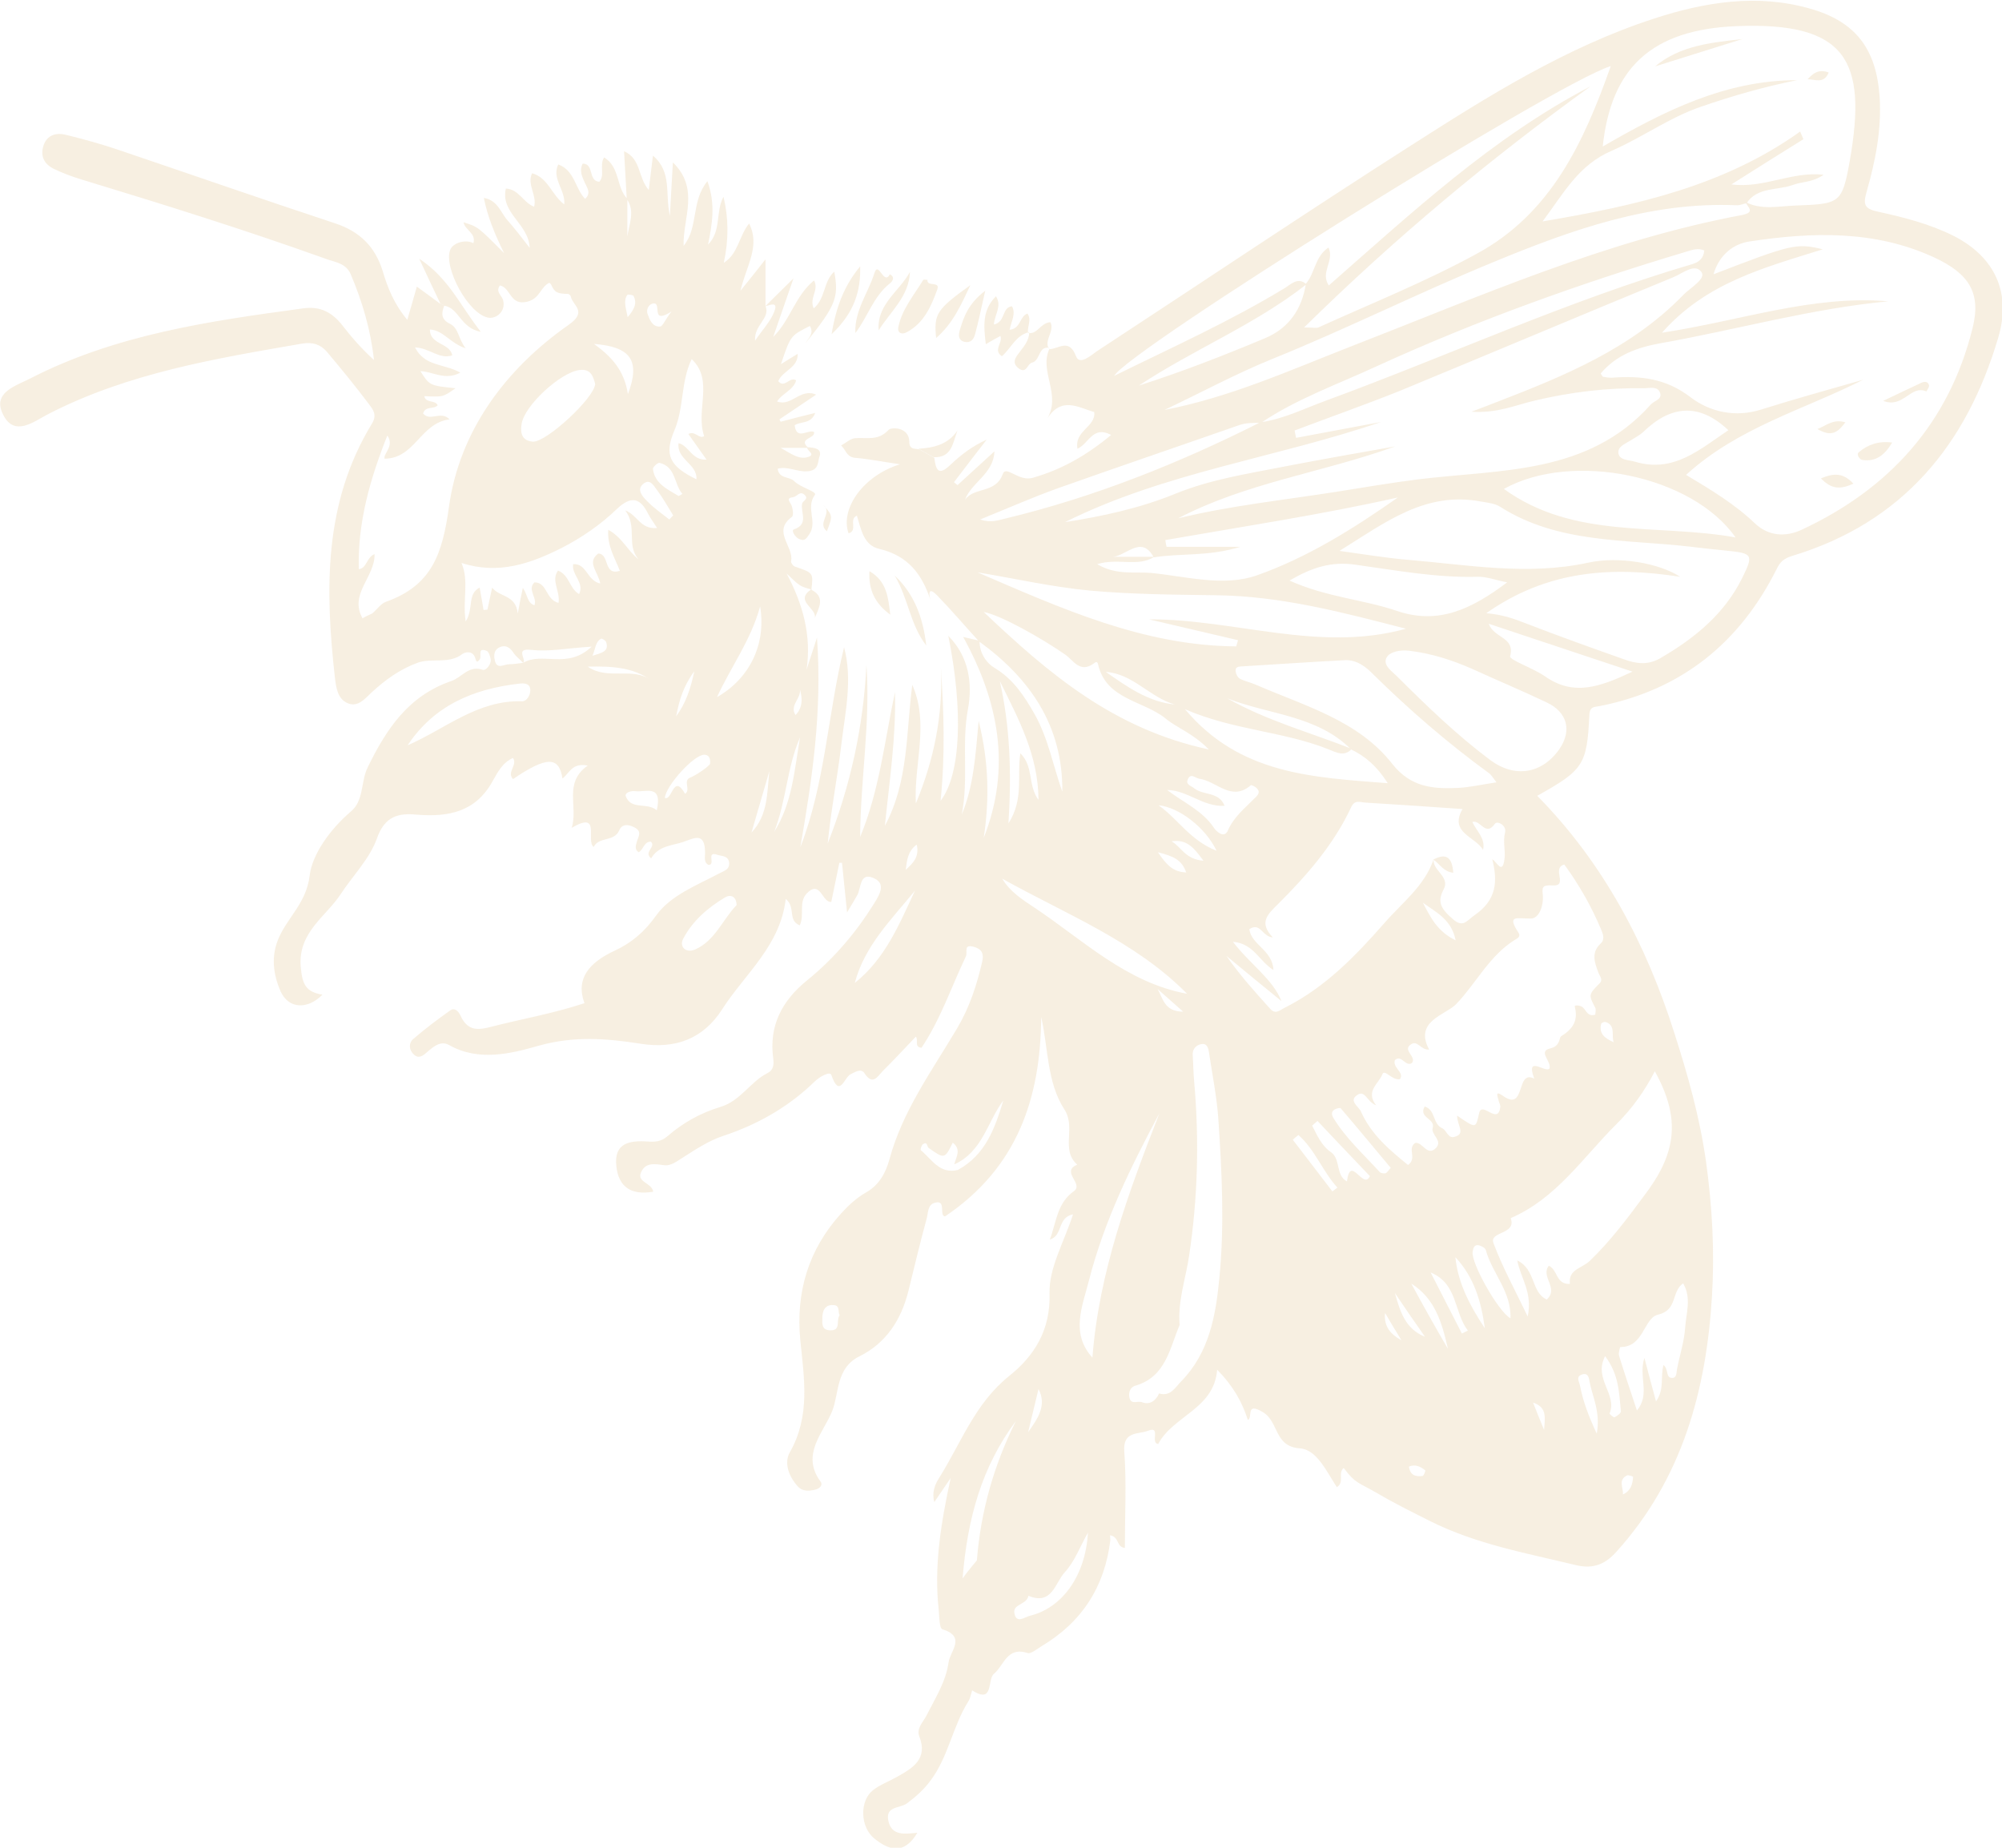 <?xml version="1.0" encoding="UTF-8"?> <svg xmlns="http://www.w3.org/2000/svg" width="65" height="60" viewBox="0 0 65 60" fill="none"><g clip-path="url(#clip0_250_12172)"><path d="M14.423 9.927C14.326 10.175 14.317 10.375 14.616 10.518C14.897 10.661 14.868 10.985 15.119 11.31C14.597 11.138 14.404 10.728 13.959 10.699C13.949 11.195 14.607 11.129 14.684 11.539C14.259 11.681 13.949 11.3 13.476 11.281C13.785 11.91 14.442 11.806 14.945 12.101C14.442 12.368 14.056 12.063 13.65 12.053C13.949 12.521 13.949 12.521 14.79 12.607C14.384 12.893 14.384 12.893 13.775 12.864C13.824 13.102 14.133 12.978 14.21 13.16C14.085 13.303 13.814 13.169 13.737 13.427C13.969 13.703 14.307 13.322 14.597 13.617C13.65 13.732 13.476 14.886 12.489 14.895C12.431 14.733 12.818 14.485 12.576 14.142C12.016 15.553 11.61 16.955 11.649 18.481C11.909 18.462 11.9 18.09 12.161 17.994C12.18 18.738 11.32 19.291 11.774 20.083C11.784 20.054 12.064 19.93 12.084 19.921C12.238 19.797 12.364 19.596 12.538 19.539C14.027 19.005 14.365 17.985 14.578 16.45C14.916 14.008 16.405 11.987 18.464 10.547C19.092 10.108 18.589 9.927 18.531 9.622C18.522 9.593 18.473 9.545 18.444 9.545C18.087 9.536 18.009 9.498 17.893 9.24C17.884 9.221 17.855 9.202 17.835 9.183C17.545 9.317 17.536 9.689 17.13 9.793C16.55 9.946 16.588 9.336 16.231 9.269C16.076 9.479 16.298 9.593 16.337 9.755C16.424 10.127 16.105 10.347 15.873 10.318C15.225 10.232 14.394 8.697 14.616 8.115C14.703 7.886 15.109 7.762 15.37 7.896C15.467 7.572 15.09 7.467 15.051 7.219C15.515 7.362 15.515 7.362 16.366 8.22C16.037 7.543 15.834 7.038 15.709 6.427C16.173 6.504 16.26 6.923 16.492 7.171C16.724 7.429 16.927 7.705 17.197 8.048C17.168 7.266 16.24 6.923 16.424 6.122C16.859 6.151 16.975 6.57 17.342 6.713C17.439 6.332 17.101 5.998 17.275 5.626C17.797 5.769 17.903 6.322 18.319 6.637C18.367 6.17 17.903 5.807 18.125 5.34C18.657 5.531 18.667 6.113 18.995 6.456C19.208 6.275 19.053 6.084 18.986 5.931C18.899 5.731 18.802 5.55 18.918 5.312C19.305 5.321 19.082 5.874 19.459 5.903C19.653 5.683 19.45 5.369 19.614 5.111C20.136 5.426 20.001 6.084 20.368 6.456C20.368 6.866 20.368 7.276 20.368 7.676C20.426 7.276 20.629 6.856 20.349 6.465C20.32 5.97 20.291 5.474 20.262 4.911C20.822 5.159 20.706 5.76 21.064 6.17C21.112 5.769 21.151 5.445 21.199 5.054C21.828 5.588 21.586 6.284 21.75 7.009C21.789 6.37 21.808 5.865 21.847 5.273C22.727 6.132 22.166 7.076 22.195 7.982C22.688 7.381 22.427 6.542 22.968 5.884C23.239 6.628 23.123 7.276 22.988 7.943C23.432 7.495 23.22 6.894 23.49 6.389C23.655 7.076 23.664 7.772 23.5 8.535C23.983 8.22 23.983 7.676 24.322 7.257C24.689 7.991 24.244 8.601 24.041 9.441C24.37 9.031 24.573 8.783 24.854 8.42C24.854 9.021 24.854 9.479 24.854 9.936C25.018 10.347 24.476 10.547 24.515 11.062C24.776 10.68 25.027 10.423 25.143 10.108C25.269 9.774 24.998 9.908 24.844 9.946C25.085 9.708 25.337 9.46 25.762 9.04C25.491 9.822 25.298 10.375 25.105 10.938C25.656 10.404 25.811 9.612 26.429 9.107C26.603 9.422 26.265 9.669 26.419 10.013C26.806 9.698 26.729 9.135 27.087 8.821C27.241 9.66 27.135 9.927 26.149 11.148C26.255 10.976 26.439 10.823 26.294 10.585C25.666 10.9 25.666 10.9 25.356 11.825C25.549 11.701 25.724 11.596 25.898 11.491C25.917 11.948 25.404 12.034 25.269 12.378C25.472 12.626 25.637 12.216 25.849 12.349C25.762 12.673 25.395 12.769 25.23 13.036C25.695 13.217 25.985 12.587 26.497 12.816C26.091 13.093 25.695 13.35 25.308 13.617C25.317 13.646 25.327 13.665 25.346 13.694C25.704 13.598 26.052 13.512 26.468 13.408C26.332 13.779 25.994 13.675 25.801 13.808C25.859 14.313 26.236 13.932 26.429 14.027C26.487 14.247 25.888 14.228 26.245 14.542C25.994 14.542 25.753 14.542 25.346 14.542C25.714 14.752 25.927 14.914 26.207 14.848C26.535 14.762 26.159 14.628 26.216 14.523C26.429 14.533 26.709 14.561 26.603 14.838C26.545 14.991 26.603 15.286 26.197 15.305C25.869 15.324 25.578 15.133 25.25 15.219C25.288 15.553 25.627 15.467 25.782 15.62C25.985 15.83 26.535 15.963 26.458 16.068C26.149 16.488 26.545 16.936 26.284 17.336C26.168 17.508 26.12 17.584 25.936 17.498C25.811 17.441 25.685 17.222 25.772 17.193C26.274 17.022 25.985 16.64 26.043 16.354C26.062 16.259 26.284 16.202 26.11 16.058C25.965 15.935 25.878 16.125 25.753 16.144C25.511 16.173 25.637 16.278 25.695 16.402C25.743 16.516 25.772 16.736 25.714 16.783C25.056 17.26 25.782 17.746 25.685 18.223C25.675 18.271 25.743 18.376 25.801 18.395C26.41 18.605 26.41 18.595 26.342 19.158L26.371 19.148C25.975 19.043 25.975 19.043 25.54 18.624C26.062 19.606 26.352 20.626 26.188 21.742C26.274 21.475 26.361 21.208 26.526 20.703C26.7 23.153 26.361 25.337 25.985 27.511C26.797 25.423 26.874 23.182 27.405 21.017C27.686 22.066 27.444 23.115 27.319 24.154C27.193 25.232 26.98 26.3 26.874 27.387C27.608 25.528 28.034 23.592 28.131 21.589C28.266 23.458 27.937 25.308 27.927 27.177C28.556 25.661 28.72 24.05 29.058 22.476C29.097 23.935 28.875 25.375 28.73 26.815C29.503 25.375 29.416 23.792 29.619 22.238C30.18 23.497 29.668 24.803 29.735 26.09C30.325 24.669 30.625 23.21 30.547 21.666C30.644 23.087 30.692 24.507 30.538 26.005C31.205 25.137 31.272 23.039 30.789 20.645C31.456 21.322 31.582 22.181 31.427 23.029C31.214 24.164 31.456 25.318 31.224 26.453C31.611 25.528 31.669 24.555 31.775 23.411C32.113 24.774 32.123 25.985 31.939 27.206C32.848 24.908 32.413 22.753 31.272 20.683C31.446 20.722 31.63 20.769 31.804 20.807C31.794 21.189 32.017 21.523 32.287 21.685C32.906 22.057 33.254 22.6 33.592 23.191C34.037 23.983 34.192 24.87 34.491 25.709C34.511 23.582 33.457 22.038 31.785 20.826C31.33 20.331 30.895 19.816 30.422 19.329C30.161 19.062 30.141 19.244 30.209 19.482C29.938 18.652 29.484 18.042 28.546 17.823C28.034 17.708 27.956 17.174 27.821 16.745C27.541 16.86 27.869 17.231 27.55 17.317C27.27 16.516 28.034 15.439 29.223 15.076C28.681 15 28.227 14.905 27.773 14.867C27.483 14.848 27.463 14.6 27.309 14.466C27.463 14.38 27.618 14.237 27.773 14.228C28.15 14.199 28.517 14.323 28.846 13.961C28.933 13.865 29.513 13.856 29.523 14.342C29.523 14.6 29.687 14.561 29.842 14.59C30.006 14.685 30.17 14.771 30.335 14.867C30.383 15.229 30.451 15.486 30.857 15.095C31.195 14.771 31.572 14.485 32.036 14.275C31.678 14.733 31.33 15.191 30.973 15.658C31.011 15.687 31.05 15.725 31.089 15.753C31.466 15.41 31.843 15.057 32.287 14.657C32.258 15.391 31.543 15.658 31.33 16.23C31.63 15.801 32.326 16.039 32.558 15.391C32.664 15.095 33.07 15.649 33.534 15.515C34.491 15.238 35.284 14.781 36.077 14.123C35.477 13.808 35.361 14.399 34.984 14.571C34.868 13.989 35.593 13.856 35.526 13.379C35.013 13.236 34.453 12.845 33.979 13.627C34.491 12.826 33.718 12.063 34.076 11.319L34.056 11.338C34.356 11.348 34.704 10.957 34.936 11.567C35.052 11.872 35.41 11.548 35.613 11.405C39.006 9.183 42.38 6.914 45.802 4.73C48.305 3.128 50.838 1.535 53.709 0.601C55.352 0.067 57.044 -0.21 58.755 0.277C60.254 0.696 60.92 1.593 61.027 3.147C61.094 4.205 60.892 5.226 60.602 6.237C60.486 6.647 60.534 6.78 60.978 6.875C61.819 7.057 62.67 7.276 63.444 7.667C64.758 8.344 65.319 9.498 64.874 10.976C63.85 14.428 61.791 16.964 58.185 18.052C57.914 18.137 57.798 18.242 57.682 18.481C56.493 20.855 54.618 22.39 51.959 22.924C51.776 22.962 51.611 22.924 51.602 23.23C51.524 24.841 51.408 25.003 49.91 25.842C52.075 28.036 53.458 30.687 54.366 33.557C54.801 34.911 55.188 36.284 55.391 37.724C55.594 39.193 55.671 40.642 55.584 42.082C55.401 45.143 54.618 48.023 52.481 50.388C52.143 50.769 51.756 50.96 51.186 50.827C49.572 50.435 47.938 50.149 46.42 49.387C45.85 49.1 45.289 48.824 44.738 48.5C44.062 48.109 44.023 48.185 43.627 47.67C43.423 47.832 43.665 48.137 43.404 48.29C43.075 47.794 42.757 47.069 42.206 47.031C41.364 46.974 41.529 46.173 41.007 45.858C40.427 45.505 40.688 46.039 40.514 46.106C40.33 45.534 40.05 45.019 39.518 44.476C39.421 45.753 38.097 45.963 37.604 46.888C37.333 46.859 37.71 46.287 37.275 46.459C36.966 46.583 36.454 46.459 36.502 47.127C36.579 48.156 36.521 49.205 36.521 50.264C36.231 50.226 36.357 49.921 36.048 49.854C36.028 49.854 36.057 49.959 36.048 50.026C35.864 51.532 35.12 52.686 33.795 53.468C33.66 53.554 33.476 53.706 33.37 53.678C32.693 53.458 32.606 54.069 32.268 54.355C32.046 54.545 32.278 55.346 31.562 54.889C31.524 55.013 31.504 55.146 31.437 55.251C30.924 56.071 30.789 57.063 30.199 57.835C29.996 58.112 29.726 58.35 29.445 58.56C29.213 58.732 28.73 58.636 28.846 59.142C28.962 59.619 29.368 59.552 29.784 59.514C29.349 60.248 28.855 60.076 28.392 59.704C27.918 59.323 27.908 58.474 28.343 58.131C28.575 57.95 28.865 57.845 29.116 57.702C29.629 57.416 30.132 57.12 29.851 56.395C29.745 56.129 29.958 55.938 30.064 55.737C30.354 55.165 30.712 54.612 30.799 53.973C30.847 53.62 31.379 53.144 30.596 52.905C30.499 52.877 30.499 52.514 30.48 52.295C30.315 50.846 30.557 49.425 30.866 47.994C30.692 48.252 30.518 48.509 30.335 48.776C30.248 48.471 30.354 48.204 30.489 47.994C31.205 46.859 31.649 45.572 32.771 44.676C33.583 44.027 34.114 43.188 34.076 41.987C34.056 41.167 34.549 40.327 34.839 39.431C34.317 39.536 34.52 40.127 34.085 40.251C34.298 39.688 34.317 39.069 34.868 38.678C35.197 38.439 34.424 38.048 34.975 37.819C34.424 37.324 34.946 36.627 34.559 36.027C33.989 35.149 34.037 34.043 33.805 33.023C33.786 35.645 33.041 37.915 30.683 39.498C30.48 39.479 30.731 38.964 30.373 39.05C30.103 39.107 30.141 39.393 30.083 39.584C29.871 40.356 29.687 41.138 29.494 41.92C29.262 42.855 28.768 43.617 27.898 44.046C27.135 44.428 27.251 45.229 27.019 45.82C26.748 46.507 25.985 47.231 26.642 48.109C26.719 48.204 26.632 48.319 26.516 48.357C26.303 48.423 26.062 48.443 25.907 48.271C25.617 47.956 25.443 47.508 25.646 47.155C26.313 45.982 26.11 44.762 25.985 43.532C25.83 41.968 26.245 40.575 27.309 39.403C27.541 39.145 27.811 38.897 28.111 38.725C28.556 38.477 28.759 38.067 28.875 37.657C29.3 36.074 30.267 34.758 31.079 33.385C31.485 32.699 31.717 31.974 31.891 31.221C31.949 30.963 31.872 30.811 31.611 30.744C31.263 30.648 31.427 30.935 31.359 31.058C30.886 32.05 30.538 33.099 29.919 34.024C29.668 33.996 29.832 33.776 29.735 33.662C29.378 34.034 29.029 34.415 28.662 34.778C28.488 34.959 28.334 35.264 28.063 34.844C27.956 34.682 27.753 34.816 27.618 34.882C27.405 34.987 27.261 35.683 26.99 34.901C26.942 34.778 26.603 34.968 26.448 35.121C25.608 35.941 24.602 36.513 23.481 36.885C23.017 37.038 22.582 37.324 22.166 37.591C21.982 37.705 21.789 37.858 21.586 37.839C21.277 37.8 20.967 37.724 20.813 38.067C20.668 38.392 21.161 38.401 21.209 38.697C20.494 38.821 20.078 38.544 20.01 37.858C19.933 37.123 20.426 37.028 21.016 37.066C21.257 37.085 21.47 37.076 21.683 36.885C22.176 36.456 22.765 36.132 23.374 35.95C24.051 35.75 24.351 35.13 24.921 34.844C25.105 34.749 25.134 34.587 25.105 34.367C24.96 33.319 25.385 32.498 26.197 31.84C27.067 31.135 27.782 30.296 28.372 29.352C28.566 29.037 28.797 28.665 28.314 28.493C27.918 28.35 27.956 28.827 27.84 29.056C27.763 29.189 27.686 29.323 27.502 29.628C27.434 28.97 27.386 28.493 27.338 28.017C27.309 28.017 27.28 28.017 27.251 28.017C27.164 28.427 27.087 28.837 26.99 29.285C26.69 29.323 26.642 28.551 26.197 29.008C25.917 29.304 26.13 29.714 25.965 30.048C25.559 29.876 25.849 29.466 25.511 29.189C25.337 30.706 24.196 31.612 23.452 32.766C22.833 33.738 21.924 34.072 20.793 33.891C19.691 33.719 18.638 33.633 17.487 33.957C16.617 34.205 15.554 34.482 14.587 33.938C14.307 33.776 14.075 33.986 13.862 34.167C13.746 34.272 13.601 34.396 13.437 34.243C13.273 34.091 13.263 33.872 13.418 33.738C13.804 33.404 14.21 33.099 14.626 32.804C14.752 32.718 14.877 32.823 14.945 32.966C15.216 33.576 15.631 33.423 16.153 33.29C17.081 33.061 18.029 32.889 18.976 32.575C18.676 31.764 19.15 31.249 19.943 30.877C20.503 30.62 20.929 30.258 21.306 29.724C21.779 29.066 22.64 28.741 23.374 28.35C23.5 28.284 23.693 28.236 23.674 28.017C23.645 27.778 23.442 27.807 23.297 27.759C22.901 27.616 23.258 28.102 22.997 28.083C22.833 27.988 22.901 27.807 22.891 27.664C22.881 26.996 22.524 27.225 22.156 27.349C21.789 27.463 21.373 27.473 21.141 27.873C20.88 27.664 21.315 27.502 21.132 27.33C20.9 27.33 20.9 27.587 20.735 27.673C20.59 27.578 20.648 27.444 20.677 27.33C20.726 27.158 20.861 26.996 20.59 26.863C20.387 26.758 20.194 26.758 20.107 26.958C19.943 27.349 19.44 27.158 19.276 27.502C19.005 27.301 19.537 26.31 18.56 26.882C18.783 26.195 18.28 25.423 19.082 24.86C18.57 24.755 18.483 25.118 18.261 25.28C18.154 24.555 17.748 24.555 16.656 25.299C16.443 25.07 16.811 24.851 16.656 24.612C16.308 24.765 16.153 25.089 15.989 25.375C15.438 26.367 14.558 26.538 13.524 26.453C12.925 26.395 12.489 26.51 12.238 27.225C12.006 27.883 11.445 28.446 11.059 29.037C10.595 29.752 9.676 30.267 9.763 31.383C9.812 31.964 9.928 32.212 10.469 32.298C9.995 32.785 9.377 32.766 9.116 32.203C8.864 31.631 8.787 31.03 9.067 30.42C9.367 29.762 9.947 29.304 10.053 28.436C10.131 27.75 10.72 26.92 11.397 26.348C11.822 25.985 11.707 25.385 11.938 24.917C12.547 23.668 13.263 22.591 14.655 22.114C14.993 21.999 15.216 21.589 15.68 21.752C15.767 21.78 15.96 21.58 15.931 21.399C15.912 21.303 15.863 21.151 15.796 21.132C15.496 21.017 15.641 21.294 15.583 21.399C15.457 21.589 15.448 21.399 15.419 21.341C15.332 21.113 15.09 21.179 15.013 21.236C14.568 21.58 14.017 21.351 13.553 21.523C12.982 21.732 12.509 22.076 12.064 22.486C11.861 22.676 11.629 22.972 11.3 22.839C10.962 22.705 10.914 22.333 10.875 22.018C10.556 19.167 10.498 16.345 12.074 13.76C12.258 13.465 12.103 13.293 11.977 13.121C11.542 12.54 11.078 11.977 10.614 11.424C10.411 11.186 10.15 11.1 9.812 11.157C6.999 11.643 4.157 12.111 1.566 13.446C1.102 13.684 0.464 14.209 0.097 13.455C-0.261 12.74 0.522 12.53 0.996 12.282C3.77 10.861 6.805 10.423 9.85 10.013C10.402 9.936 10.788 10.146 11.117 10.566C11.426 10.966 11.755 11.338 12.142 11.691C12.035 10.709 11.764 9.793 11.387 8.907C11.233 8.544 10.885 8.516 10.595 8.411C7.965 7.467 5.307 6.637 2.639 5.826C2.33 5.731 2.02 5.617 1.73 5.474C1.431 5.321 1.305 5.064 1.411 4.73C1.527 4.377 1.827 4.301 2.136 4.377C2.687 4.511 3.238 4.663 3.78 4.844C6.148 5.645 8.497 6.465 10.866 7.247C11.678 7.514 12.18 8.001 12.431 8.821C12.586 9.345 12.799 9.879 13.224 10.385C13.34 9.994 13.427 9.679 13.534 9.307C13.795 9.498 14.046 9.679 14.288 9.86C14.346 9.87 14.384 9.898 14.423 9.927ZM31.098 37.991C32.007 37.495 32.307 36.618 32.577 35.731C32.055 36.427 31.901 37.4 30.982 37.81C31.04 37.572 31.224 37.333 30.934 37.104C30.673 37.638 30.663 37.638 30.151 37.276C30.093 37.238 30.122 37.057 29.967 37.152C29.919 37.19 29.871 37.333 29.9 37.352C30.257 37.648 30.509 38.134 31.098 37.991ZM16.985 21.523C17.613 21.151 18.415 21.752 19.208 20.998C18.415 21.046 17.826 21.17 17.255 21.103C16.695 21.036 17.11 21.418 16.985 21.523C16.878 21.408 16.743 21.313 16.666 21.189C16.54 20.998 16.385 20.931 16.202 21.027C16.037 21.113 16.028 21.284 16.066 21.446C16.134 21.752 16.356 21.57 16.521 21.57C16.666 21.57 16.83 21.542 16.985 21.523ZM43.868 24.336C42.757 23.22 41.191 23.21 39.847 22.676C41.123 23.401 42.534 23.783 43.888 24.317C43.646 24.584 43.385 24.431 43.143 24.336C41.674 23.744 40.05 23.716 38.474 23.029C40.243 25.137 42.583 25.242 45.057 25.432C44.7 24.87 44.322 24.555 43.868 24.336ZM40.92 13.713C41.674 13.608 42.35 13.264 43.056 13.007C47.029 11.548 50.877 9.774 54.956 8.573C55.178 8.506 55.314 8.373 55.333 8.134C55.14 8.048 54.966 8.106 54.782 8.163C51.331 9.193 47.948 10.404 44.68 11.901C43.423 12.483 42.099 12.95 40.939 13.732C40.697 13.732 40.465 13.722 40.224 13.808C38.261 14.495 36.299 15.162 34.337 15.858C33.515 16.154 32.713 16.507 31.823 16.869C32.162 16.983 32.394 16.898 32.635 16.84C35.526 16.144 38.271 15.048 40.92 13.713ZM38.3 43.026C37.971 43.789 37.855 44.714 36.85 45C36.686 45.048 36.628 45.238 36.676 45.41C36.744 45.62 36.947 45.477 37.082 45.534C37.324 45.629 37.527 45.486 37.633 45.248C38.01 45.362 38.165 45.038 38.358 44.847C39.257 43.922 39.47 42.73 39.586 41.538C39.76 39.812 39.673 38.077 39.557 36.341C39.508 35.626 39.363 34.911 39.257 34.205C39.238 34.053 39.199 33.852 38.977 33.91C38.822 33.948 38.706 34.081 38.725 34.272C38.745 34.568 38.745 34.863 38.774 35.149C38.938 37.028 38.89 38.897 38.609 40.766C38.503 41.51 38.232 42.244 38.3 43.026ZM37.459 18.099C37.043 17.317 36.512 18.137 36.048 18.08C36.521 18.08 37.005 18.08 37.478 18.08C36.947 18.423 36.299 18.109 35.622 18.319C36.251 18.69 36.84 18.557 37.382 18.605C38.522 18.719 39.731 19.062 40.813 18.681C42.457 18.099 43.946 17.165 45.386 16.154C42.882 16.716 40.349 17.098 37.836 17.537C37.846 17.613 37.855 17.68 37.875 17.756C38.609 17.756 39.354 17.756 40.272 17.756C39.228 18.08 38.329 17.956 37.459 18.099ZM48.45 27.902C48.595 27.978 48.779 28.427 48.847 27.893C48.885 27.616 48.789 27.33 48.866 27.034C48.924 26.796 48.605 26.643 48.537 26.748C48.228 27.187 48.073 26.605 47.803 26.691C47.938 26.987 48.238 27.225 48.151 27.597C47.909 27.168 47.039 27.044 47.484 26.271C46.43 26.195 45.386 26.128 44.332 26.062C44.158 26.052 43.984 25.957 43.868 26.214C43.307 27.416 42.438 28.417 41.5 29.352C41.171 29.676 40.852 29.952 41.326 30.439C40.978 30.42 40.929 29.933 40.562 30.172C40.63 30.687 41.316 30.849 41.345 31.497C40.871 31.202 40.707 30.639 40.03 30.582C40.591 31.316 41.316 31.783 41.606 32.508C41.017 32.031 40.417 31.535 39.818 31.039C40.243 31.65 40.746 32.212 41.248 32.766C41.422 32.956 41.558 32.794 41.742 32.708C43.037 32.05 44.013 31.039 44.941 29.981C45.511 29.323 46.256 28.77 46.546 27.902C46.507 28.274 47.087 28.465 46.875 28.875C46.672 29.256 46.739 29.476 47.174 29.848C47.503 30.134 47.609 29.905 47.88 29.714C48.586 29.228 48.634 28.627 48.45 27.902ZM42.399 9.212C42.699 8.868 42.689 8.325 43.133 8.039C43.337 8.468 42.853 8.84 43.143 9.269C45.831 6.914 48.441 4.472 51.64 2.804C48.392 5.149 45.318 7.705 42.341 10.633C42.65 10.633 42.747 10.661 42.805 10.633C44.526 9.851 46.295 9.145 47.948 8.239C50.355 6.933 51.418 4.634 52.298 2.146C50.519 2.689 36.647 11.367 36.173 12.206C38.049 11.281 39.943 10.432 41.712 9.355C41.916 9.231 42.138 8.983 42.418 9.231C40.746 10.547 38.745 11.348 36.976 12.521C38.377 12.072 39.721 11.548 41.065 10.985C41.848 10.661 42.273 10.032 42.399 9.212ZM56.677 6.561C57.189 6.828 57.74 6.694 58.282 6.675C59.731 6.618 59.809 6.628 60.06 5.207C60.63 1.955 59.944 0.706 56.377 0.849C53.632 0.963 52.307 2.193 52.037 4.758C54.028 3.605 56.019 2.603 58.349 2.603C57.295 2.813 56.261 3.109 55.236 3.462C54.202 3.814 53.322 4.463 52.336 4.892C51.244 5.359 50.77 6.275 50.084 7.19C53.129 6.675 55.981 6.036 58.446 4.272C58.484 4.358 58.514 4.434 58.552 4.52C57.798 4.987 57.044 5.464 56.213 5.989C57.286 6.122 58.166 5.559 59.209 5.674C58.842 5.931 58.504 5.893 58.204 6.008C57.702 6.189 57.063 6.065 56.706 6.599C56.599 6.618 56.503 6.666 56.396 6.666C53.593 6.542 51.012 7.467 48.499 8.506C46.082 9.498 43.742 10.671 41.316 11.653C40.117 12.139 38.977 12.759 37.807 13.312C39.924 12.902 41.858 12.034 43.83 11.262C48.006 9.641 52.124 7.81 56.57 6.98C57.015 6.885 56.725 6.723 56.677 6.561ZM54.743 15.42C55.565 15.915 56.329 16.373 56.976 16.993C57.441 17.432 58.001 17.432 58.494 17.203C61.355 15.868 63.279 13.732 64.043 10.661C64.333 9.507 63.927 8.888 62.806 8.363C60.872 7.467 58.842 7.533 56.812 7.839C56.28 7.915 55.816 8.277 55.633 8.907C58.156 7.934 58.32 7.886 59.181 8.096C57.267 8.697 55.401 9.174 53.96 10.804C56.532 10.413 58.842 9.574 61.307 9.784C58.794 10.022 56.377 10.709 53.902 11.148C53.158 11.281 52.472 11.529 51.969 12.13C52.017 12.197 52.037 12.235 52.046 12.235C52.153 12.254 52.259 12.273 52.365 12.263C53.274 12.197 54.096 12.292 54.879 12.893C55.517 13.379 56.338 13.57 57.199 13.293C58.291 12.95 59.393 12.645 60.495 12.33C58.572 13.303 56.435 13.875 54.743 15.42ZM42.032 13.98C42.051 14.056 42.06 14.142 42.08 14.218C42.998 14.046 43.916 13.875 44.835 13.703C41.432 14.867 37.826 15.334 34.578 16.955C35.796 16.764 36.995 16.507 38.145 16.039C39.305 15.563 40.523 15.382 41.732 15.143C42.921 14.914 44.11 14.704 45.299 14.495C42.959 15.343 40.475 15.668 38.252 16.831C39.934 16.421 41.664 16.24 43.365 15.973C44.264 15.83 45.163 15.677 46.063 15.563C48.74 15.238 51.563 15.41 53.593 13.14C53.709 13.007 53.989 12.969 53.893 12.74C53.806 12.53 53.554 12.607 53.38 12.607C52.182 12.587 51.002 12.73 49.833 13.007C49.214 13.15 48.615 13.427 47.774 13.369C48.16 13.226 48.373 13.14 48.595 13.055C50.799 12.206 52.974 11.31 54.656 9.574C54.888 9.336 55.391 9.059 55.246 8.84C55.033 8.525 54.618 8.888 54.328 9.002C51.36 10.223 48.402 11.472 45.425 12.702C44.303 13.15 43.163 13.551 42.032 13.98ZM48.257 19.911C48.789 19.959 49.156 20.092 49.523 20.235C50.577 20.645 51.65 21.027 52.723 21.408C53.11 21.551 53.496 21.608 53.893 21.38C55.014 20.731 55.99 19.94 56.57 18.757C56.938 18.013 56.909 17.966 56.048 17.88C55.642 17.842 55.236 17.794 54.83 17.746C52.752 17.508 50.587 17.651 48.711 16.459C48.537 16.345 48.305 16.326 48.093 16.287C46.285 15.944 44.989 16.955 43.491 17.889C44.332 18.004 44.999 18.118 45.676 18.175C47.638 18.338 49.591 18.7 51.563 18.271C52.568 18.052 53.873 18.29 54.55 18.729C52.307 18.385 50.239 18.519 48.257 19.911ZM47.31 36.227C47.938 36.656 47.909 36.647 48.025 36.141C48.122 35.741 48.634 36.551 48.711 35.95C48.721 35.874 48.663 35.798 48.653 35.722C48.634 35.626 48.518 35.388 48.789 35.578C49.552 36.132 49.204 34.711 49.813 35.026C49.523 34.243 50.171 34.844 50.306 34.701C50.393 34.472 49.91 34.139 50.335 34.043C50.664 33.967 50.616 33.7 50.683 33.652C51.08 33.404 51.244 33.137 51.128 32.68C51.118 32.632 51.302 32.632 51.399 32.718C51.505 32.823 51.553 33.023 51.795 32.947C51.795 32.88 51.824 32.794 51.795 32.727C51.573 32.298 51.573 32.298 51.94 31.926C52.056 31.802 51.93 31.688 51.892 31.573C51.766 31.24 51.66 30.925 51.969 30.639C52.114 30.505 52.046 30.334 51.988 30.191C51.669 29.428 51.263 28.722 50.79 28.074C50.355 28.188 50.944 28.789 50.403 28.751C50.055 28.732 50.065 28.818 50.094 29.094C50.113 29.399 49.978 29.838 49.688 29.828C49.243 29.828 48.914 29.695 49.301 30.286C49.388 30.41 49.262 30.477 49.175 30.524C48.354 31.039 47.928 31.926 47.281 32.603C46.942 32.956 45.898 33.156 46.401 34.081C46.13 34.1 46.034 33.786 45.831 33.9C45.492 34.091 46.014 34.31 45.84 34.52C45.627 34.654 45.502 34.224 45.289 34.425C45.202 34.673 45.608 34.816 45.453 35.044C45.202 35.092 44.951 34.701 44.883 34.882C44.767 35.188 44.322 35.426 44.68 35.893C44.371 35.769 44.322 35.378 44.062 35.559C43.781 35.75 44.11 35.922 44.187 36.093C44.516 36.837 45.115 37.343 45.715 37.829C46.024 37.61 45.676 37.305 45.947 37.114C46.188 37.066 46.333 37.572 46.623 37.276C46.855 37.038 46.449 36.847 46.517 36.618C46.604 36.322 46.043 36.294 46.256 35.931C46.614 36.036 46.507 36.494 46.826 36.637C46.981 36.704 47.01 37.009 47.261 36.904C47.58 36.799 47.31 36.542 47.31 36.227ZM53.728 34.787C53.4 35.426 52.984 36.008 52.472 36.513C51.389 37.591 50.529 38.916 49.05 39.555C49.243 40.099 48.344 39.975 48.489 40.366C48.769 41.119 49.156 41.825 49.601 42.75C49.765 41.949 49.369 41.51 49.262 40.928C49.871 41.224 49.707 41.968 50.219 42.197C50.625 41.834 50.007 41.453 50.287 41.1C50.587 41.243 50.509 41.71 50.973 41.691C50.906 41.214 51.37 41.186 51.621 40.938C52.278 40.308 52.829 39.574 53.371 38.84C54.424 37.467 54.589 36.341 53.728 34.787ZM48.586 25.404C48.46 25.242 48.412 25.146 48.334 25.099C47 24.126 45.753 23.048 44.584 21.895C44.342 21.647 44.042 21.418 43.665 21.437C42.563 21.494 41.461 21.57 40.359 21.637C40.262 21.647 40.117 21.628 40.117 21.77C40.117 21.866 40.175 21.99 40.253 22.038C40.417 22.123 40.61 22.162 40.784 22.238C42.36 22.924 44.1 23.392 45.202 24.803C45.802 25.566 46.527 25.623 47.339 25.585C47.716 25.566 48.083 25.48 48.586 25.404ZM45.647 20.416C43.617 19.892 41.616 19.358 39.508 19.329C38.126 19.31 36.744 19.301 35.381 19.177C34.163 19.062 32.954 18.786 31.736 18.585C34.443 19.749 37.121 20.97 40.137 20.989C40.156 20.922 40.175 20.855 40.195 20.788C39.228 20.559 38.271 20.34 37.304 20.111C40.098 20.102 42.834 21.198 45.647 20.416ZM45.763 21.132C45.473 21.093 45.125 21.16 45.019 21.351C44.883 21.608 45.212 21.809 45.386 21.99C46.333 22.934 47.3 23.868 48.383 24.679C49.175 25.27 50.065 25.137 50.635 24.317C51.041 23.716 50.886 23.125 50.219 22.81C49.417 22.428 48.595 22.085 47.783 21.713C47.126 21.427 46.469 21.218 45.763 21.132ZM56.348 17.451C54.946 15.439 51.051 14.638 48.827 15.877C51.118 17.527 53.786 16.993 56.348 17.451ZM41.867 18.852C43.075 19.396 44.255 19.463 45.347 19.835C46.71 20.302 47.793 19.768 48.934 18.91C48.537 18.834 48.257 18.719 47.977 18.729C46.643 18.767 45.328 18.519 44.013 18.338C43.23 18.223 42.602 18.423 41.867 18.852ZM21.335 17.146C21.209 16.945 21.112 16.821 21.045 16.688C20.784 16.154 20.484 16.097 20.03 16.526C19.508 17.031 18.899 17.451 18.251 17.785C17.236 18.299 16.182 18.671 14.984 18.28C15.235 18.872 15.013 19.472 15.119 20.178C15.39 19.768 15.158 19.291 15.573 19.081C15.622 19.339 15.66 19.577 15.699 19.806C15.738 19.806 15.776 19.797 15.825 19.797C15.873 19.577 15.921 19.348 15.979 19.081C16.231 19.406 16.743 19.301 16.811 19.921C16.878 19.558 16.917 19.348 16.975 19.091C17.139 19.32 17.11 19.577 17.352 19.654C17.449 19.396 17.11 19.148 17.352 18.91C17.777 18.91 17.71 19.472 18.135 19.577C18.193 19.186 17.884 18.862 18.116 18.528C18.483 18.662 18.483 19.11 18.802 19.291C18.986 18.919 18.551 18.671 18.609 18.319C19.053 18.29 19.053 18.852 19.488 18.948C19.43 18.576 19.034 18.271 19.421 17.975C19.807 17.985 19.575 18.7 20.126 18.538C19.962 18.109 19.711 17.737 19.749 17.203C20.213 17.46 20.378 17.889 20.735 18.166C20.32 17.699 20.706 17.108 20.3 16.573C20.716 16.736 20.784 17.193 21.335 17.146ZM39.247 24.336C38.735 23.811 38.232 23.649 37.846 23.334C37.121 22.743 35.912 22.724 35.651 21.57C35.622 21.437 35.545 21.523 35.487 21.561C35.062 21.856 34.839 21.437 34.598 21.265C33.834 20.731 32.481 19.968 31.939 19.873C34.027 21.847 36.135 23.668 39.247 24.336ZM54.009 44.323C54.183 44.466 54.076 44.733 54.279 44.743C54.453 44.752 54.424 44.561 54.453 44.437C54.54 43.989 54.685 43.551 54.714 43.102C54.743 42.645 54.927 42.149 54.647 41.672C54.25 41.949 54.482 42.54 53.825 42.692C53.371 42.797 53.371 43.751 52.607 43.741C52.597 43.741 52.539 43.942 52.568 44.027C52.752 44.619 52.945 45.2 53.148 45.801C53.593 45.258 53.187 44.704 53.39 44.094C53.525 44.619 53.641 45.038 53.767 45.505C54.047 45.114 53.902 44.724 54.009 44.323ZM56.116 13.97C55.159 13.064 54.241 13.169 53.361 14.018C53.245 14.132 53.1 14.199 52.955 14.294C52.771 14.409 52.501 14.504 52.549 14.733C52.597 14.952 52.887 14.933 53.081 14.991C54.337 15.372 55.188 14.59 56.116 13.97ZM48.334 20.254C48.518 20.741 49.195 20.674 49.03 21.313C49.001 21.427 49.794 21.704 50.161 21.961C51.099 22.619 51.95 22.305 53.003 21.809C51.37 21.265 49.91 20.779 48.334 20.254ZM32.539 28.532C32.79 28.951 33.186 29.209 33.592 29.476C35.178 30.534 36.57 31.907 38.542 32.27C36.869 30.572 34.627 29.695 32.539 28.532ZM37.643 36.151C36.715 37.886 35.854 39.641 35.361 41.558C35.149 42.406 34.743 43.284 35.468 44.085C35.68 41.31 36.637 38.725 37.643 36.151ZM19.324 12.463C19.256 12.225 19.189 11.968 18.812 12.015C18.203 12.092 17.033 13.16 16.936 13.76C16.888 14.056 16.936 14.313 17.304 14.342C17.739 14.361 19.305 12.921 19.324 12.463ZM22.456 11.662C22.098 12.406 22.214 13.226 21.895 13.98C21.557 14.771 21.741 15.143 22.611 15.563C22.649 15.067 21.963 14.924 22.031 14.39C22.379 14.476 22.456 14.952 22.939 14.924C22.727 14.619 22.543 14.371 22.35 14.094C22.562 13.97 22.707 14.275 22.862 14.161C22.572 13.322 23.191 12.349 22.456 11.662ZM13.234 24.202C14.462 23.668 15.506 22.724 16.956 22.772C17.101 22.772 17.226 22.572 17.217 22.4C17.207 22.181 17.014 22.181 16.849 22.2C15.37 22.371 14.094 22.905 13.234 24.202ZM32.461 22.114C32.79 23.582 32.848 25.06 32.742 26.739C33.254 25.928 33.012 25.194 33.128 24.46C33.573 24.898 33.36 25.489 33.718 25.976C33.708 24.507 33.061 23.334 32.461 22.114ZM37.894 25.652C38.426 26.062 39.044 26.319 39.421 26.891C39.499 27.006 39.75 27.235 39.866 26.968C40.059 26.529 40.407 26.252 40.717 25.938C40.794 25.861 40.949 25.747 40.813 25.604C40.765 25.547 40.63 25.48 40.61 25.499C39.982 26.043 39.499 25.366 38.948 25.289C38.803 25.27 38.658 25.079 38.561 25.318C38.493 25.48 38.677 25.518 38.783 25.604C39.073 25.833 39.576 25.699 39.76 26.167C39.054 26.205 38.561 25.661 37.894 25.652ZM32.983 46.144C31.881 47.622 31.408 49.301 31.253 51.256C31.466 50.95 31.717 50.683 31.717 50.664C31.843 49.072 32.268 47.575 32.983 46.144ZM35.323 49.768C35.071 50.207 34.897 50.703 34.569 51.055C34.259 51.389 34.163 52.142 33.389 51.818C33.351 52.104 32.867 52.085 32.935 52.39C33.003 52.734 33.254 52.514 33.438 52.467C34.501 52.209 35.245 51.151 35.323 49.768ZM23.916 29.39C23.906 29.094 23.713 29.037 23.539 29.142C22.978 29.476 22.485 29.905 22.185 30.477C22.04 30.744 22.272 30.963 22.572 30.83C23.22 30.544 23.461 29.857 23.916 29.39ZM29.706 28.922C28.952 29.848 28.073 30.706 27.753 31.917C28.739 31.135 29.194 30.019 29.706 28.922ZM49.04 42.807C49.079 41.949 48.441 41.338 48.238 40.585C48.218 40.518 48.073 40.442 47.986 40.432C47.851 40.423 47.832 40.547 47.812 40.652C47.764 41.024 48.644 42.587 49.04 42.807ZM23.278 22.638C24.331 22.038 24.883 20.931 24.68 19.692C24.37 20.807 23.751 21.618 23.278 22.638ZM43.733 38.363C43.839 37.467 44.264 38.659 44.477 38.191C43.926 37.61 43.346 37.009 42.776 36.399C42.718 36.446 42.66 36.504 42.602 36.551C42.766 36.866 42.901 37.2 43.221 37.419C43.539 37.657 43.356 38.163 43.733 38.363ZM45.154 37.924C44.603 37.266 44.071 36.618 43.53 35.989C43.511 35.96 43.375 35.998 43.317 36.036C43.211 36.113 43.24 36.218 43.298 36.313C43.704 36.971 44.274 37.486 44.786 38.048C44.825 38.096 44.931 38.115 44.989 38.096C45.047 38.067 45.096 37.982 45.154 37.924ZM47.252 40.823C47.339 41.681 47.735 42.416 48.209 43.131C48.093 42.282 47.87 41.481 47.252 40.823ZM22.243 25.776C22.446 25.642 22.147 25.337 22.427 25.242C22.562 25.194 23.046 24.879 23.055 24.793C23.065 24.66 23.046 24.517 22.872 24.507C22.533 24.498 21.615 25.518 21.586 25.909C21.828 26.014 21.857 25.099 22.243 25.776ZM20.387 12.797C20.803 11.701 20.474 11.262 19.285 11.167C19.846 11.577 20.262 12.006 20.387 12.797ZM25.975 23.945C25.549 24.917 25.53 26.014 25.134 27.015C25.724 26.081 25.791 25.013 25.975 23.945ZM38.145 22.877C37.333 22.648 36.782 21.875 35.903 21.818C36.589 22.295 37.275 22.791 38.145 22.877ZM47.01 43.798C46.817 42.94 46.585 42.158 45.821 41.681C46.208 42.397 46.604 43.102 47.01 43.798ZM52.114 44.037C51.727 44.781 52.52 45.277 52.259 45.896C52.249 45.916 52.394 46.039 52.423 46.02C52.51 45.973 52.636 45.887 52.626 45.82C52.568 45.248 52.568 44.638 52.114 44.037ZM39.499 27.626C39.141 26.872 38.281 26.214 37.614 26.148C38.261 26.605 38.629 27.282 39.499 27.626ZM46.449 41.319C46.788 41.977 47.126 42.645 47.464 43.303C47.532 43.274 47.59 43.236 47.658 43.207C47.194 42.597 47.339 41.691 46.449 41.319ZM51.843 46.554C51.969 45.849 51.708 45.372 51.611 44.876C51.592 44.762 51.573 44.571 51.379 44.628C51.147 44.695 51.273 44.857 51.302 45.01C51.399 45.496 51.563 45.954 51.843 46.554ZM22.156 16.039C21.876 15.715 21.953 15.162 21.412 15.029C21.354 15.019 21.19 15.172 21.199 15.229C21.257 15.706 21.673 15.887 22.031 16.106C22.04 16.106 22.069 16.087 22.156 16.039ZM42.157 36.856C42.099 36.904 42.032 36.952 41.974 37.009C42.399 37.572 42.834 38.125 43.259 38.687C43.317 38.649 43.365 38.601 43.423 38.563C42.94 38.039 42.699 37.333 42.157 36.856ZM21.731 16.869C21.77 16.821 21.818 16.783 21.857 16.736C21.692 16.469 21.538 16.192 21.354 15.944C21.238 15.801 21.112 15.505 20.871 15.725C20.668 15.906 20.861 16.125 21.006 16.268C21.228 16.497 21.489 16.678 21.731 16.869ZM24.399 27.034C24.941 26.462 24.902 25.738 24.979 25.041C24.786 25.699 24.593 26.367 24.399 27.034ZM21.141 22.095C20.561 21.666 19.865 21.628 19.082 21.647C19.74 22.104 20.552 21.637 21.141 22.095ZM21.325 26.31C21.518 25.442 20.948 25.738 20.619 25.69C20.474 25.671 20.271 25.747 20.32 25.861C20.494 26.31 20.996 26.043 21.325 26.31ZM46.198 29.313C46.44 29.771 46.652 30.238 47.261 30.534C47.126 29.848 46.614 29.619 46.198 29.313ZM45.289 41.987C45.453 42.568 45.618 43.15 46.266 43.407C45.937 42.94 45.608 42.464 45.289 41.987ZM21.953 23.258C22.253 22.858 22.417 22.39 22.543 21.799C22.185 22.276 22.05 22.753 21.953 23.258ZM27.261 42.702C27.193 42.606 27.29 42.387 27.058 42.378C26.777 42.359 26.7 42.578 26.7 42.797C26.7 42.969 26.661 43.188 26.951 43.198C27.319 43.207 27.135 42.893 27.261 42.702ZM33.718 45.105C33.602 45.572 33.496 46.039 33.38 46.507C33.689 46.068 33.998 45.639 33.718 45.105ZM21.799 10.118C21.074 10.575 21.538 9.765 21.18 9.86C21.045 9.898 20.977 10.07 21.025 10.194C21.093 10.385 21.18 10.614 21.422 10.604C21.509 10.614 21.576 10.413 21.799 10.118ZM39.073 27.95C38.754 27.511 38.522 27.244 38.039 27.32C38.348 27.492 38.474 27.902 39.073 27.95ZM44.97 42.635C44.922 43.074 45.154 43.331 45.502 43.522C45.318 43.226 45.144 42.931 44.97 42.635ZM49.775 45.544C49.891 45.839 50.007 46.135 50.132 46.43C50.152 46.078 50.258 45.706 49.775 45.544ZM52.694 48.528C52.955 48.404 53.003 48.195 53.023 47.956C53.023 47.947 52.878 47.889 52.829 47.908C52.53 48.051 52.704 48.3 52.694 48.528ZM52.394 33.843C52.307 33.624 52.472 33.29 52.124 33.185C52.085 33.175 51.998 33.214 51.988 33.242C51.901 33.557 52.104 33.719 52.394 33.843ZM37.585 32.117C37.759 32.413 37.797 32.851 38.416 32.851C38.078 32.556 37.836 32.336 37.585 32.117ZM37.594 27.673C37.875 28.083 38.078 28.312 38.513 28.331C38.368 27.902 38.068 27.797 37.594 27.673ZM29.764 27.425C29.465 27.645 29.445 27.95 29.407 28.245C29.619 28.045 29.861 27.845 29.764 27.425ZM25.956 22.333C26.072 22.648 25.608 22.886 25.83 23.22C26.081 22.953 26.052 22.648 25.956 22.333ZM19.237 21.294C19.546 21.198 19.778 21.151 19.682 20.855C19.662 20.798 19.546 20.722 19.517 20.741C19.334 20.836 19.343 21.036 19.237 21.294ZM20.378 10.299C20.581 10.06 20.697 9.86 20.571 9.612C20.552 9.574 20.387 9.555 20.368 9.574C20.233 9.774 20.32 9.984 20.378 10.299ZM45.744 47.622C45.782 47.908 45.966 47.956 46.188 47.928C46.227 47.918 46.285 47.766 46.275 47.746C46.121 47.622 45.956 47.537 45.744 47.622Z" fill="#DAB16A" fill-opacity="0.2"></path><path d="M33.409 10.785C32.974 10.89 32.829 11.31 32.529 11.567C32.229 11.367 32.568 11.138 32.481 10.909C32.316 10.995 32.171 11.081 32.007 11.176C31.939 10.604 31.881 10.07 32.336 9.622C32.539 9.936 32.297 10.204 32.268 10.537C32.655 10.461 32.519 9.975 32.858 9.946C32.993 10.194 32.829 10.442 32.78 10.709C33.148 10.671 33.099 10.27 33.36 10.184C33.505 10.394 33.341 10.604 33.38 10.814L33.409 10.785Z" fill="#DAB16A" fill-opacity="0.2"></path><path d="M30.112 9.088C30.083 9.326 30.537 9.116 30.431 9.402C30.228 9.956 29.996 10.499 29.425 10.795C29.261 10.88 29.135 10.795 29.164 10.633C29.28 10.041 29.677 9.584 29.976 9.088C29.996 9.069 30.063 9.088 30.112 9.088Z" fill="#DAB16A" fill-opacity="0.2"></path><path d="M14.423 9.927C14.385 9.889 14.346 9.87 14.298 9.86C14.095 9.431 13.892 9.011 13.611 8.401C14.588 9.05 14.945 9.936 15.612 10.776C14.945 10.652 14.907 10.003 14.423 9.927Z" fill="#DAB16A" fill-opacity="0.2"></path><path d="M27.771 10.814C27.742 10.079 28.187 9.517 28.39 8.868C28.525 8.449 28.689 9.288 28.892 8.907C29.076 9.002 28.97 9.145 28.892 9.202C28.351 9.631 28.177 10.289 27.771 10.814Z" fill="#DAB16A" fill-opacity="0.2"></path><path d="M34.064 11.291C33.697 11.243 33.784 11.71 33.503 11.777C33.349 11.815 33.329 12.158 33.068 11.958C32.865 11.796 32.943 11.643 33.068 11.481C33.223 11.272 33.416 11.071 33.416 10.785L33.387 10.814C33.687 10.861 33.774 10.49 34.103 10.461C34.248 10.757 33.9 11.033 34.045 11.31L34.064 11.291Z" fill="#DAB16A" fill-opacity="0.2"></path><path d="M27 10.852C27.155 9.898 27.445 9.231 27.928 8.649C27.947 9.431 27.754 10.137 27 10.852Z" fill="#DAB16A" fill-opacity="0.2"></path><path d="M31.506 9.259C31.216 9.87 30.955 10.489 30.394 10.976C30.317 10.194 30.404 10.051 31.506 9.259Z" fill="#DAB16A" fill-opacity="0.2"></path><path d="M29.049 18.69C29.706 19.31 29.977 20.102 30.073 20.96C29.552 20.293 29.484 19.415 29.049 18.69Z" fill="#DAB16A" fill-opacity="0.2"></path><path d="M28.528 10.728C28.46 9.879 29.204 9.46 29.543 8.83C29.514 9.631 28.905 10.118 28.528 10.728Z" fill="#DAB16A" fill-opacity="0.2"></path><path d="M31.988 9.441C31.853 10.041 31.766 10.451 31.659 10.852C31.621 11.014 31.514 11.148 31.311 11.1C31.099 11.043 31.118 10.861 31.166 10.709C31.292 10.289 31.437 9.86 31.988 9.441Z" fill="#DAB16A" fill-opacity="0.2"></path><path d="M28.905 19.959C28.432 19.615 28.19 19.177 28.229 18.547C28.809 18.881 28.838 19.434 28.905 19.959Z" fill="#DAB16A" fill-opacity="0.2"></path><path d="M30.313 14.847C30.149 14.752 29.985 14.666 29.82 14.571C30.313 14.542 30.777 14.437 31.087 13.98C30.932 14.38 30.913 14.867 30.313 14.847Z" fill="#DAB16A" fill-opacity="0.2"></path><path d="M26.321 19.139C26.814 19.377 26.591 19.73 26.456 20.064C26.524 19.739 25.77 19.52 26.35 19.129C26.34 19.129 26.321 19.139 26.321 19.139Z" fill="#DAB16A" fill-opacity="0.2"></path><path d="M26.847 17.25C26.508 16.983 27.05 16.659 26.731 16.402C27.04 16.745 27.04 16.745 26.847 17.25Z" fill="#DAB16A" fill-opacity="0.2"></path><path d="M61.433 14.371C61.201 14.762 60.911 15.009 60.457 14.933C60.37 14.914 60.264 14.752 60.351 14.685C60.65 14.428 61.008 14.313 61.433 14.371Z" fill="#DAB16A" fill-opacity="0.2"></path><path d="M61.143 13.017C61.626 12.788 61.993 12.607 62.37 12.435C62.448 12.397 62.593 12.359 62.631 12.511C62.641 12.568 62.583 12.645 62.544 12.711C62.032 12.483 61.8 13.274 61.143 13.017Z" fill="#DAB16A" fill-opacity="0.2"></path><path d="M59.121 15.534C59.556 15.353 59.846 15.353 60.175 15.706C59.769 15.887 59.479 15.906 59.121 15.534Z" fill="#DAB16A" fill-opacity="0.2"></path><path d="M59.008 13.932C59.317 13.808 59.511 13.598 59.916 13.713C59.675 14.027 59.481 14.209 59.008 13.932Z" fill="#DAB16A" fill-opacity="0.2"></path><path d="M53.738 2.155C54.56 1.469 55.575 1.383 56.571 1.268C55.623 1.564 54.676 1.86 53.738 2.155Z" fill="#DAB16A" fill-opacity="0.2"></path><path d="M58.688 2.575C58.861 2.384 59.045 2.231 59.374 2.355C59.209 2.746 58.919 2.565 58.688 2.575Z" fill="#DAB16A" fill-opacity="0.2"></path><path d="M46.537 27.912C46.972 27.683 47.146 27.854 47.185 28.341C46.856 28.303 46.74 28.045 46.537 27.912Z" fill="#DAB16A" fill-opacity="0.2"></path></g><defs><clipPath id="clip0_250_12172"><rect width="65" height="60" fill="white"></rect></clipPath></defs></svg> 